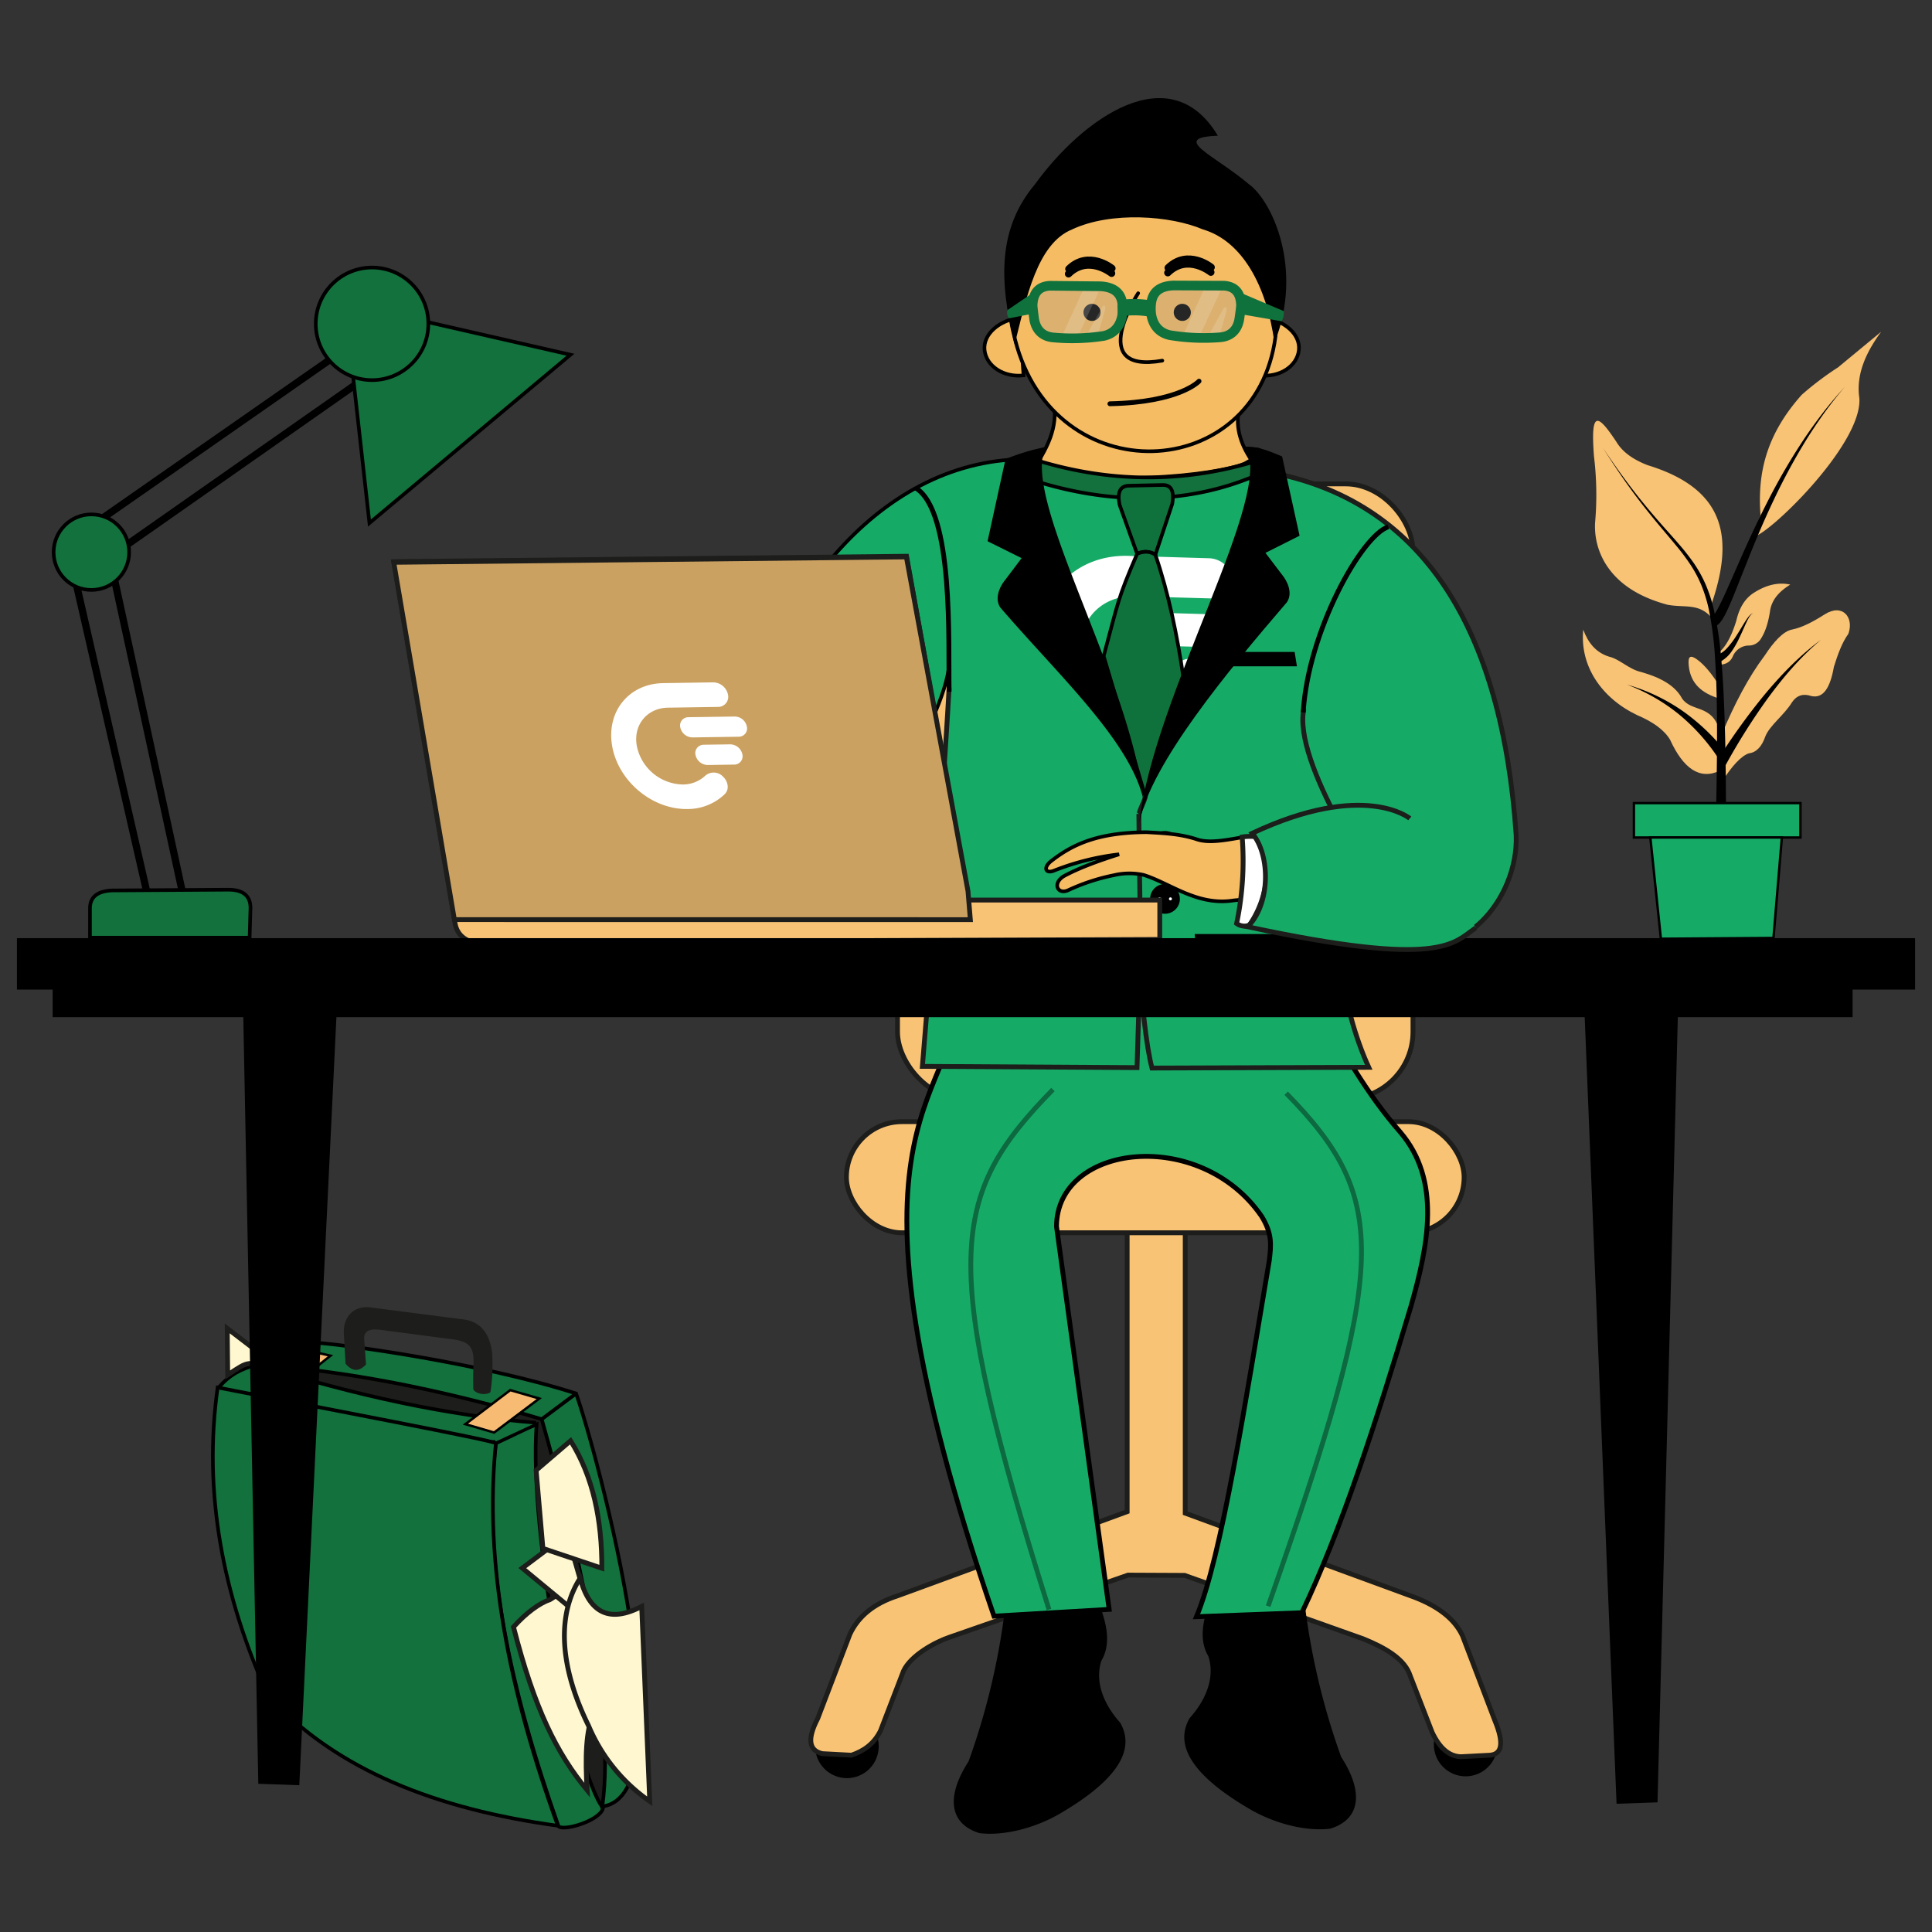 <svg id="Layer_1" data-name="Layer 1" xmlns="http://www.w3.org/2000/svg" viewBox="0 0 800 800"><rect x="0" y="0" width="800" height="800" fill="#333333" stroke="none"/><defs><style>.cls-1,.cls-15{fill:#f9c375;}.cls-1,.cls-18,.cls-24,.cls-27,.cls-29{stroke:#1d1d1b;}.cls-1,.cls-10,.cls-14,.cls-16,.cls-17,.cls-18,.cls-19,.cls-22,.cls-24,.cls-26,.cls-27,.cls-28,.cls-29,.cls-3,.cls-30,.cls-4,.cls-6,.cls-8,.cls-9{stroke-miterlimit:10;}.cls-1,.cls-11,.cls-18,.cls-19,.cls-24,.cls-27,.cls-28,.cls-29,.cls-8,.cls-9{stroke-width:2px;}.cls-14,.cls-18,.cls-2,.cls-3,.cls-8{fill:#15ab67;}.cls-10,.cls-11,.cls-12,.cls-13,.cls-14,.cls-16,.cls-17,.cls-19,.cls-26,.cls-28,.cls-3,.cls-30,.cls-4,.cls-6,.cls-7,.cls-8,.cls-9{stroke:#000;}.cls-10,.cls-12,.cls-16,.cls-17,.cls-3,.cls-4,.cls-6{stroke-width:1.5px;}.cls-11,.cls-12,.cls-13,.cls-19,.cls-22,.cls-4,.cls-7,.cls-9{fill:none;}.cls-21,.cls-29,.cls-5{fill:#fff;}.cls-6{fill:#f5bc64;}.cls-11,.cls-12,.cls-13,.cls-7{stroke-linecap:round;stroke-linejoin:round;}.cls-7{stroke-width:5px;}.cls-9{opacity:0.39;}.cls-13,.cls-30{stroke-width:3px;}.cls-16,.cls-30{fill:#12713c;}.cls-17,.cls-23{fill:#0f723c;}.cls-20{fill:#929292;opacity:0.26;}.cls-21{opacity:0.16;}.cls-22{stroke:#0f723c;stroke-width:4px;}.cls-24{fill:#cba161;}.cls-25{fill:#1d1d1b;}.cls-26{fill:#f7bb74;}.cls-27{fill:#fff7d0;}.cls-28{fill:#32a96a;}</style></defs><circle cx="350.7" cy="723.13" r="13.16"/><circle cx="606.88" cy="722.38" r="13.16"/><polygon class="cls-1" points="490.72 451.75 466.63 451.75 466.63 467.54 490.59 467.54 490.72 451.75"/><path class="cls-1" d="M490.52,652.33l73.9,26.25c9.54,3.85,16.41,8.19,19,14L593,717.27c3.08,6.58,7.07,10.06,12,10.15l12-.63c4.84-.44,6-4.77,1.9-14.59l-13.32-34.89c-3.32-7.1-10.26-12.17-19.66-15.85l-95.14-34.89V509.86H466.73V625.94l-95.14,34.88c-9.67,3.13-16.18,8.44-19.66,15.86l-13.32,34.88c-4.37,8.4-3.78,13.29,1.9,14.59l12.05.64c5.05-1.72,9.34-4.65,12.05-10.15l9.52-24.74c3-6.45,13-11.92,19-13.95l73.95-25.73Z"/><rect class="cls-1" x="350.48" y="464.46" width="255.78" height="46.01" rx="23.01"/><rect class="cls-1" x="371.64" y="200.37" width="213.45" height="254.76" rx="27.91"/><path d="M538.94,650.88a291.3,291.3,0,0,0,16.4,76.61c9.63,14.86,7.79,26-4.55,29.73-10.28,1.24-23.15-2.26-32.93-7.9-19.31-11.22-33-24.38-25.28-37.85,6.75-7.52,10.61-16.79,7.8-25.61-6.37-10.74,1.17-25.4,9.49-41.13"/><path d="M417.49,652.73a291.23,291.23,0,0,1-16.41,76.6c-9.63,14.87-7.79,26,4.55,29.74,10.28,1.24,23.15-2.26,32.93-7.9,19.31-11.22,33-24.38,25.28-37.85-6.75-7.52-10.61-16.79-7.8-25.61,6.37-10.74-1.16-25.4-9.48-41.13"/><path class="cls-2" d="M396.25,235.52,409.65,192c36.88,3.61,95.71,11,119.62.89l28.32,90.8c-6.5,9.38-5.26,34-12.4,55.9,0,0-14.79,52.41-7,77.2-24.61,36.06-88.73-2.4-140.55-.83,4.79-24.22-.68-107.41-4.67-129.49C382.91,239.18,395.46,291.79,396.25,235.52Z"/><path class="cls-3" d="M393,275.34c-2,23.23-36.07,77.39-59.34,93.45-22.74,10.39-37.91-14-33.62-41.65,17.68-81,66-137.87,126.28-137"/><line class="cls-4" x1="471.08" y1="339.3" x2="471.08" y2="374.68"/><path class="cls-4" d="M499.28,348a186.44,186.44,0,0,1-56.4,0"/><path class="cls-4" d="M489.54,363a121.23,121.23,0,0,1-36.92,0"/><g id="Logo"><path class="cls-5" d="M467.28,230.17l33.67,1a10.28,10.28,0,0,1,9.49,8.56,6.77,6.77,0,0,1-5.31,8,6.46,6.46,0,0,1-1.75.12l-33.67-.95c-14.27-.4-24.24,11-22,25.32a32.29,32.29,0,0,0,29.73,26.79A22.1,22.1,0,0,0,493,293.5,8.64,8.64,0,0,1,504.84,295a9.89,9.89,0,0,1,2.7,6.14,6.88,6.88,0,0,1-2.17,5.52,36.16,36.16,0,0,1-25.52,8.91c-23.44-.66-45.28-20.35-48.71-43.92S443.87,229.51,467.28,230.17Z"/><path class="cls-5" d="M485.27,267.54a8.49,8.49,0,0,1-7.78-7.06,5.55,5.55,0,0,1,4.35-6.54,5.62,5.62,0,0,1,1.48-.1l31.11.88a8.44,8.44,0,0,1,7.78,7,5.57,5.57,0,0,1-4.37,6.57,5.48,5.48,0,0,1-1.4.11Z"/><path class="cls-5" d="M486.88,279.47a5.61,5.61,0,0,1,4.43-6.58,5.42,5.42,0,0,1,1.39-.09l17.86.5a8.49,8.49,0,0,1,7.78,7.06,5.61,5.61,0,0,1-4.44,6.57,5.84,5.84,0,0,1-1.39.1l-17.85-.51A8.5,8.5,0,0,1,486.88,279.47Z"/></g><path id="Ear" class="cls-6" d="M521.69,155.44c8.17.92,15.39-3.76,16.14-10.44s-6.29-12.49-14.45-13.41Z"/><path id="Ear-2" data-name="Ear" class="cls-6" d="M423.83,155.44c-8.17.92-15.39-3.76-16.14-10.44s6.29-12.49,14.45-13.41Z"/><path class="cls-6" d="M513.21,168.89c-2.1,8.74,1.11,16.27,6,23.13-33.8,12.47-63,10.47-89.9.25,4.25-7.25,8.68-14.83,7.16-25.59Z"/><path class="cls-7" d="M427.74,189.06c-.53,3.06,5.7,5.49,5.7,5.49,18.33,9.1,70.42,4.29,82.7-1,8.85-4.62,4.25-5.7,4.25-5.7"/><path class="cls-6" d="M528.15,139.36c1.48-88-130.39-84.65-107.83,1.25C436.48,204.24,520.12,200.7,528.15,139.36Z"/><path d="M420.17,142.56C425,123.1,429.53,100.84,443.93,95c16.16-7.6,40.87-5.7,54.18,0,16.16,4.75,26.42,23.17,29.62,47,12.2-30.87-1.14-59-10.61-65.74-14.27-12.12-33-19.28-12.83-20.06-19.88-33.22-56.18-7-75.81,20.21C413.31,94.52,413.51,115.94,420.17,142.56Z"/><path class="cls-8" d="M397.86,410.63c49.58,5.84,98,6.66,145.16,1.64,13.08,23.24,23.09,40.87,36.81,56.53,17.13,20.05,11.57,46.93,4.44,72-14.47,48.38-29.25,93.68-45.21,127l-43.63,1.64c10.35-24.58,20.22-88.49,30.16-147.5.78-6.52,1.24-11.1-3.18-18.29-25.43-37.06-84.84-30.12-84.93,4.22l21.8,158.54-47.69,2.81C341.19,463.7,395,458.77,397.86,410.63Z"/><path class="cls-9" d="M532.57,452.67c43.15,44,42.32,70.53-7.47,212.41"/><path class="cls-9" d="M436,451.15c-43.15,44-46.91,70.76-1.63,215.33"/><path class="cls-2" d="M420.58,268.4c4,22.08-22.54,62.89-27.32,87.11,51.82-1.57,115.94,36.89,140.54.84-7.83-24.79,7-77.2,7-77.2,7.13-21.86-1.4-13.3,5.1-22.69L500.44,262c-29.7,85-22.89,89.2-49.13,4.77Z"/><circle id="L._eye" data-name="L. eye" class="cls-10" cx="489.56" cy="129.35" r="2.8"/><circle id="L._eye-2" data-name="L. eye" class="cls-10" cx="452.18" cy="129.35" r="2.8"/><path id="Mouth" class="cls-11" d="M496.49,157.84s-7.85,8.73-36.9,9.35"/><path id="Nose" class="cls-12" d="M471.29,121.42s-21.78,33.51,10,27.91"/><path id="eyebrow" class="cls-13" d="M460.43,111.13s-9.62-7.8-17.84.23"/><path id="eyebrow-2" data-name="eyebrow" class="cls-13" d="M460.29,113.17s-9.62-7.81-17.84.23"/><path id="eyebrow-3" data-name="eyebrow" class="cls-13" d="M501.53,110.68s-9.61-7.8-17.83.23"/><path id="eyebrow-4" data-name="eyebrow" class="cls-13" d="M501.39,112.72s-9.61-7.81-17.83.22"/><rect class="cls-14" x="676.57" y="332.55" width="68.96" height="14.25"/><polygon class="cls-14" points="687.74 388.72 734.36 388.39 737.83 346.79 683.37 346.79 687.74 388.72"/><path class="cls-15" d="M725.81,222.22c4.78.9,45.58-37.94,44.1-57.43-1.39-9.65,2.61-18.68,9.05-27.43l-17.87,14.76a127.55,127.55,0,0,0-15,11.33c-15.52,17.33-18.32,33.8-17.09,50"/><path class="cls-15" d="M708.77,255.77c-5.42-6.17-11.15-4-18.3-5.36-11.13-3-19.93-8.16-25.32-16.46a29.54,29.54,0,0,1-4.67-17.4,131.32,131.32,0,0,0-.45-27.63c-1.47-19.32,1.51-17.64,9.31-5.92,2.52,4.23,7,7.34,12.91,9.62,32.63,10,36,30.46,26.07,58.65Z"/><path class="cls-15" d="M711.49,270.4c2.74-2.16,5.29-6.18,7.5-13.44q1.86-8.16,7.39-11.59c5.24-3.31,10.21-4.35,14.92-3.3-4,2.51-7.28,5.58-8.26,10.28-.79,5.41-2,9.3-4.09,12.45a5.87,5.87,0,0,1-5.05,2.5,7.28,7.28,0,0,0-6.38,4.5c-1.16,2.61-3.24,3.36-5.63,3.45Z"/><path class="cls-15" d="M712,284c-2.95-4.6-6-8.57-9.27-10.92-3-2.17-3.83-1.15-3.46,2.56.75,7.66,5.71,11.47,12.54,13.58Z"/><path class="cls-15" d="M712,302.37c-3.19-10.94-11.7-7.38-15.54-13.21-2.92-5.45-9.17-8.72-17-10.92-5.15-1.19-8.76-5.34-13.27-6.36-5.37-1.7-8.6-5.74-10.6-11.14-1.48,14.93,7.47,28.26,22.27,35.35,6.36,2.71,11.18,6,13.69,10.23,5.43,11.83,12.2,16.83,20.72,12.76Z"/><path class="cls-15" d="M712.91,304.16c5.15-12.35,10.94-23.6,17.91-32.85,3.39-5.21,7.5-10,11.34-10.65,4-.81,8.54-3.16,13.43-6.28,7.36-4.67,12.22,1.3,9.78,8.07-2.68,3.71-4.41,8.59-6,13.69-1.46,8.32-4.23,13.24-9.35,12.08q-5-1.71-7.94,2.49c-3.22,5.36-9.26,9.59-11.09,14.22-1.45,4.16-3.66,6.61-6.78,7-3.1,1-6.93,5-11.52,12.2Z"/><path d="M710.66,332.51c.26-13.46.44-26.93.24-40.37-.09-6.72-.32-13.44-.77-20.13a138.7,138.7,0,0,0-2.59-19.86,60.06,60.06,0,0,0-2.91-9.51,50.54,50.54,0,0,0-4.63-8.79,90.65,90.65,0,0,0-6-8c-2.13-2.6-4.33-5.15-6.49-7.74-4.34-5.17-8.54-10.45-12.5-15.92s-7.69-11.08-11.29-16.78c3.74,5.61,7.61,11.13,11.69,16.48s8.4,10.52,12.86,15.57c2.22,2.53,4.48,5,6.69,7.58a95.84,95.84,0,0,1,6.32,8,53.32,53.32,0,0,1,5,9,62,62,0,0,1,3.23,9.73,140.48,140.48,0,0,1,3.14,20.12c.62,6.74,1,13.5,1.27,20.25.55,13.5.69,27,.77,40.48Z"/><path d="M711,315a267.73,267.73,0,0,1,19.37-27c7.06-8.5,14.78-16.54,23.67-23.08-8.47,7.06-15.62,15.48-22.09,24.31a262.71,262.71,0,0,0-17.5,27.77Z"/><path d="M711.05,313.25a82.33,82.33,0,0,0-16.2-17.76,77.32,77.32,0,0,0-21.14-12A78.17,78.17,0,0,1,696,293.88a85.37,85.37,0,0,1,18.22,17Z"/><path d="M711.18,271.21a11.42,11.42,0,0,0,4.26-3.18,36.38,36.38,0,0,0,3.49-4.67c1.08-1.66,2.09-3.39,3.14-5.09.53-.86,1.07-1.71,1.67-2.52a9.06,9.06,0,0,1,1-1.15,2,2,0,0,1,1.35-.63,1.81,1.81,0,0,0-1.21.76,8.49,8.49,0,0,0-.82,1.23c-.49.86-.91,1.75-1.33,2.66-.82,1.81-1.61,3.65-2.49,5.47a37,37,0,0,1-3,5.34,13.94,13.94,0,0,1-4.78,4.51Z"/><path d="M708.84,255.53c.06-.09.12-.09.24-.19s.27-.31.41-.45c.28-.4.59-.77.87-1.25.57-.9,1.1-1.89,1.62-2.9,1-2,2-4.12,2.95-6.23l5.63-12.78c3.76-8.53,7.71-17,12-25.31a259.25,259.25,0,0,1,14.15-24.18c2.59-3.89,5.33-7.68,8.17-11.37s5.89-7.24,9-10.67q-4.53,5.31-8.64,11c-2.7,3.78-5.29,7.65-7.72,11.61a257.19,257.19,0,0,0-13.2,24.53c-4,8.39-7.59,16.95-11,25.59l-5.18,13c-.89,2.17-1.78,4.34-2.8,6.5-.51,1.09-1,2.17-1.67,3.26-.29.54-.7,1.1-1.07,1.66l-.74.86a8.83,8.83,0,0,1-1.14.89Z"/><path class="cls-16" d="M520.13,190.73a2.16,2.16,0,0,1-.47.34c-30.07,9.1-61.07,9-93-1.3l-3.34,7.64C462,210.86,495.72,207.9,522,196Z"/><path class="cls-17" d="M478.41,229.71l7-21.09c.79-4.86-.09-7.9-4.12-7.79l-13.78.3c-4,.06-4.88,3.14-3.88,8l7.24,20.2A7.46,7.46,0,0,1,478.41,229.71Z"/><path class="cls-17" d="M478.41,229.71c5.45,15.94,9,33.13,11.58,50.56l-15.71,49.58L457,271.69c6.15-22.73,5.64-23.34,13.88-42.4C473.68,228.17,476.14,228.16,478.41,229.71Z"/><path d="M432.83,185.11a90.37,90.37,0,0,0-16.47,5l-7.43,34,14.1,7-7,9.28c-1.55,1.9-4.53,7-1.85,11.13,24.27,28.28,54.52,55.94,59.47,80.49C467.74,279.55,422.93,207.3,432.83,185.11Z"/><path class="cls-18" d="M474.34,329.59c-.73,3.35-2.93,6-2.92,9.36-1.78,32.7.64,84.14,5.59,103.31l89.75-.31c-22.81-50-12.18-121.5-10-155.67"/><path class="cls-18" d="M393,285c-1,18.47-6.53,103.27-11.06,156.56l88.87.52,1.59-50.91c-.51-19.52-.83-54.16-.83-54.16"/><circle cx="482.4" cy="350.26" r="6.17"/><circle class="cls-5" cx="480.15" cy="350.26" r="0.62"/><circle class="cls-5" cx="484.65" cy="350.26" r="0.62"/><circle cx="482.4" cy="372.2" r="6.17"/><circle class="cls-5" cx="480.15" cy="372.2" r="0.62"/><circle class="cls-5" cx="484.65" cy="372.2" r="0.62"/><path class="cls-19" d="M379.09,202c15.92,9.63,13.53,64,13.92,84.44"/><polygon points="507.2 275.9 540.89 275.9 540.89 269.95 506.87 269.95 507.2 275.9"/><polygon points="495.13 391.43 541.54 391.43 541.54 386.75 494.68 386.75 495.13 391.43"/><polygon points="403.41 391.43 449.82 391.43 449.82 386.75 402.96 386.75 403.41 391.43"/><path class="cls-6" d="M516.94,346.32c-6.87.94-15.65,3.32-21.62,1.14-6.9-2.21-13.54-2.46-20.53-2.86-21.1.1-31.4,5.59-39.69,12.08-3.35,2.8-2,5.29,1.51,3.77a106.1,106.1,0,0,1,26.8-6.7c-9,2.84-16.9,5.8-22.82,9-5.07,3-2.62,8.17,2.1,5.7a83.64,83.64,0,0,1,18.64-6.06,27.63,27.63,0,0,1,12.2-.1c11,3.42,22.2,12.91,37.23,10.57a41.26,41.26,0,0,1,11.8.27Z"/><path class="cls-20" d="M484.28,138.76a85,85,0,0,0,21.29.88c4.89-.57,7-3.89,7.58-7.42.32-2.13.6-4.13.73-5.66-.1-5.12-2.31-7.9-7-8.26l-21-.09c-5.22.22-8.36,2.35-9.09,6.7a17.56,17.56,0,0,0-.16,4.62C477.15,134.38,479.78,137.71,484.28,138.76Z"/><path class="cls-21" d="M499.33,118.18l-9.77,21.39,7.08-.33,9.05-19.44A21.59,21.59,0,0,0,499.33,118.18Z"/><path class="cls-21" d="M500.68,138.59l5.5-10c1-2,1.95-1.62,1.62.32L505.21,138Z"/><path class="cls-20" d="M434.08,138a85.06,85.06,0,0,0,21.3.89c4.89-.58,6.95-3.89,7.57-7.43.33-2.12.61-4.12.74-5.65-.11-5.13-2.32-7.91-7-8.26l-21-.1c-5.22.23-8.36,2.36-9.09,6.7a17.16,17.16,0,0,0-.16,4.62C427,133.63,429.59,137,434.08,138Z"/><path class="cls-21" d="M449.46,118l-9.28,20.3,6.73-.3,8.59-18.47A20,20,0,0,0,449.46,118Z"/><path class="cls-21" d="M450.48,137.85l5.51-10c1-2,1.95-1.62,1.62.32L455,137.2Z"/><path class="cls-22" d="M464.69,126.12a40.31,40.31,0,0,1,11.14.19l0,2.76a38.46,38.46,0,0,0-11-.18l-.13-2.77"/><path class="cls-22" d="M457,139.1a85.16,85.16,0,0,1-21.31.59c-4.87-.64-6.89-4-7.46-7.53-.3-2.13-.55-4.13-.66-5.67.18-5.12,2.43-7.87,7.11-8.16l21,.21c5.21.3,8.32,2.47,9,6.82a17.34,17.34,0,0,1,.09,4.63C464.16,134.83,461.48,138.13,457,139.1Z"/><path class="cls-22" d="M484.28,138.76a85,85,0,0,0,21.29.88c4.89-.57,7-3.89,7.58-7.42.32-2.13.6-4.13.73-5.66-.1-5.12-2.31-7.9-7-8.26l-21-.09c-5.22.22-8.36,2.35-9.09,6.7a17.56,17.56,0,0,0-.16,4.62C477.15,134.38,479.78,137.71,484.28,138.76Z"/><path class="cls-23" d="M514.56,121.6l17,7.22a6.69,6.69,0,0,1-.88,4.2l-16.26-2.82Z"/><path class="cls-23" d="M417.21,128.38l9.87-6.72,1.29,8.07-10.58,2.09A3.83,3.83,0,0,1,417.21,128.38Z"/><path class="cls-1" d="M375.38,230.33l-212.26,2.23,25.11,148c.21,4.75,2.53,8,7.31,9.57L480.24,389V372.7H400.91Z"/><polygon class="cls-24" points="188.15 380.79 401.8 380.81 400.82 368.98 375.3 230.61 163.04 232.84 188.15 380.79"/><polygon class="cls-25" points="119.03 558.39 106.94 565.07 102.92 575.12 166.96 598.76 204.93 603.89 229.69 737.01 246.93 748.16 251.37 747.58 258.35 732.29 253.68 683.43 245.57 643.19 233.32 587.56 220.29 577.58 175.12 566.17 140.04 562.75 119.03 558.39"/><path class="cls-16" d="M231.3,756.3c2.73,2,17.48-2.66,18.4-7.65-11.33-14.07-31-113.71-27.5-158.88-4.4,1.81-11.29,5.3-16.87,7.84C199.44,646.15,211.42,700.05,231.3,756.3Z"/><path class="cls-16" d="M224.37,587.66q-63.26-18.78-118-22.62c4.53-5.66,12-8,20.17-9.32,14.33.42,73.86,9,112,21.3,9.1,25.67,46.74,166.27,10.86,171,5.92-42.29-12.36-115.64-25.09-160.35L238.6,577"/><path class="cls-16" d="M222,589.13C186.05,586.21,147.37,578,106.41,565c-7.21,2.13-11.06,4.14-15.72,9.34C125,597.19,162.6,603.59,205.08,597"/><polygon class="cls-26" points="211.29 575.63 192.71 589.71 204.61 593.18 223.31 579.1 211.29 575.63"/><polygon class="cls-26" points="126.65 559.07 108.66 571.3 120.08 574.65 136.86 561.37 126.65 559.07"/><path class="cls-16" d="M205.33,597.61c-5,49.77,5.41,102.57,25.66,158.39-49.9-6.83-91.66-22.86-120.08-54C92.1,660.22,84.07,617.74,90.12,574.53,133.87,583.12,204.58,596.51,205.33,597.61Z"/><path class="cls-25" d="M203.07,576.45c-1.46,1.33-5.9,1-7.08-1.17-.11-5-.05-6.45.09-10.87.17-7.23-2.14-9.13-10-10l-28.25-3.72c-4.15-.53-7.48-.11-7,4.29l.73,10c-2.87,3.1-5.7,3-8.47-.31l-.72-12.53c-.31-7.83,5.15-11.74,11.4-10.71l38.27,4.93c6.69.92,10.68,5.44,11.74,13.83A74.52,74.52,0,0,1,203.07,576.45Z"/><path class="cls-27" d="M227.76,662.35c-4.49,1.54-9.82,5.44-15.14,11.35,8.72,34,17.92,52.27,30.48,67.55-.78-13.16-.59-24.8,2.7-31.67l-11.61-51.33Z"/><polygon class="cls-27" points="234.87 635.36 216.28 649.31 235.25 664.99 240.77 655.74 234.87 635.36"/><path class="cls-27" d="M240.24,653.47c-9.26,14.49-9.17,35.4,3.47,61.13a72,72,0,0,0,25.34,31.28l-3.34-80.69C252.58,672.06,244.12,668.11,240.24,653.47Z"/><path class="cls-27" d="M222,608.82l14.27-12.23c9.37,14.91,13,32.86,12.94,52.77l-24.41-8.2Z"/><path class="cls-27" d="M94.29,569.31l-.2-19.25,19.59,15C101.15,564.53,103.61,563.16,94.29,569.31Z"/><polygon points="100.73 420.42 106.96 738.63 123.93 739.22 139.34 420.42 100.73 420.42"/><polygon points="694.77 420.42 686.34 746.31 669.38 746.9 656.16 420.42 694.77 420.42"/><rect x="7.01" y="388.47" width="785.99" height="21.3"/><rect x="21.8" y="408.95" width="745.31" height="12.24"/><path class="cls-18" d="M539.89,293.59c-4.56,21.6,28.21,71.55,43.15,92.59,20.5,14.45,45.83-13.37,44.77-40.34-5.75-84.71-38.14-139.17-103.78-150.6"/><path class="cls-28" d="M555.05,352.53c-.27-1.91.17-3,1.39-3.64"/><path id="Sleeve" class="cls-29" d="M512.06,382.39a126.68,126.68,0,0,0,2.3-35.8,19.69,19.69,0,0,1,6-.08c6.63,10.15,4.75,25.38-3,36.53A5.36,5.36,0,0,1,512.06,382.39Z"/><path class="cls-18" d="M611.08,384.21c-9.39,6.4-14,16.74-94.46-.46,9.4-9.11,9.59-29.62,1.89-38.71,46.47-21.84,65.26-6.15,65.26-6.15"/><path class="cls-19" d="M574.84,218.15c-11,3.66-33.19,43.15-35.21,76.84"/><path d="M515.72,185c4.94-.32,10.22,1.93,15.17,4l7.24,32.83L524,228.93l7.05,9.28c1.56,1.9,4.54,7,1.86,11.13-24.28,28.28-56.18,66.61-61.13,91.17C477.67,288,528.35,203.94,515.72,185Z"/><g id="Logo-2" data-name="Logo"><path class="cls-5" d="M274.65,282.87l20.71-.32a6.35,6.35,0,0,1,6.07,5,4.18,4.18,0,0,1-3.06,5.05,4.28,4.28,0,0,1-1.07.12l-20.71.31c-8.78.13-14.61,7.38-12.84,16.14a19.84,19.84,0,0,0,19,15.67,13.63,13.63,0,0,0,9.42-3.75,5.31,5.31,0,0,1,7.31.59,6.09,6.09,0,0,1,1.83,3.7,4.25,4.25,0,0,1-1.2,3.45A22.18,22.18,0,0,1,284.64,335c-14.42.22-28.36-11.29-31.09-25.69S260.25,283.08,274.65,282.87Z"/><path class="cls-5" d="M286.7,305.35a5.22,5.22,0,0,1-5-4.13,3.42,3.42,0,0,1,2.5-4.14,3.88,3.88,0,0,1,.9-.1l19.15-.28a5.18,5.18,0,0,1,5,4.11,3.42,3.42,0,0,1-2.51,4.15,3.55,3.55,0,0,1-.86.1Z"/><path class="cls-5" d="M288,312.64a3.46,3.46,0,0,1,2.55-4.16,3.53,3.53,0,0,1,.85-.1l11-.16a5.22,5.22,0,0,1,5,4.13,3.46,3.46,0,0,1-2.55,4.16,4.09,4.09,0,0,1-.85.09l-11,.17A5.25,5.25,0,0,1,288,312.64Z"/></g><line class="cls-30" x1="137.66" y1="148.2" x2="39.86" y2="216.38"/><line class="cls-30" x1="154.26" y1="154.33" x2="51.86" y2="226.08"/><line class="cls-30" x1="29.04" y1="230.67" x2="62.88" y2="378.48"/><line class="cls-30" x1="44.28" y1="225.5" x2="77.02" y2="376.34"/><path class="cls-16" d="M37.26,388.26h66.1l.36-12.28c0-5-3-7.64-9.39-7.58l-46.07.3c-7.28-.19-10.91,2.26-11,7.26Z"/><circle class="cls-16" cx="37.84" cy="228.64" r="15.64"/><polygon class="cls-16" points="173.66 132.59 236.22 146.89 152.98 216.58 145.91 153.25 173.66 132.59"/><circle class="cls-16" cx="154.06" cy="134.09" r="23.31"/></svg>